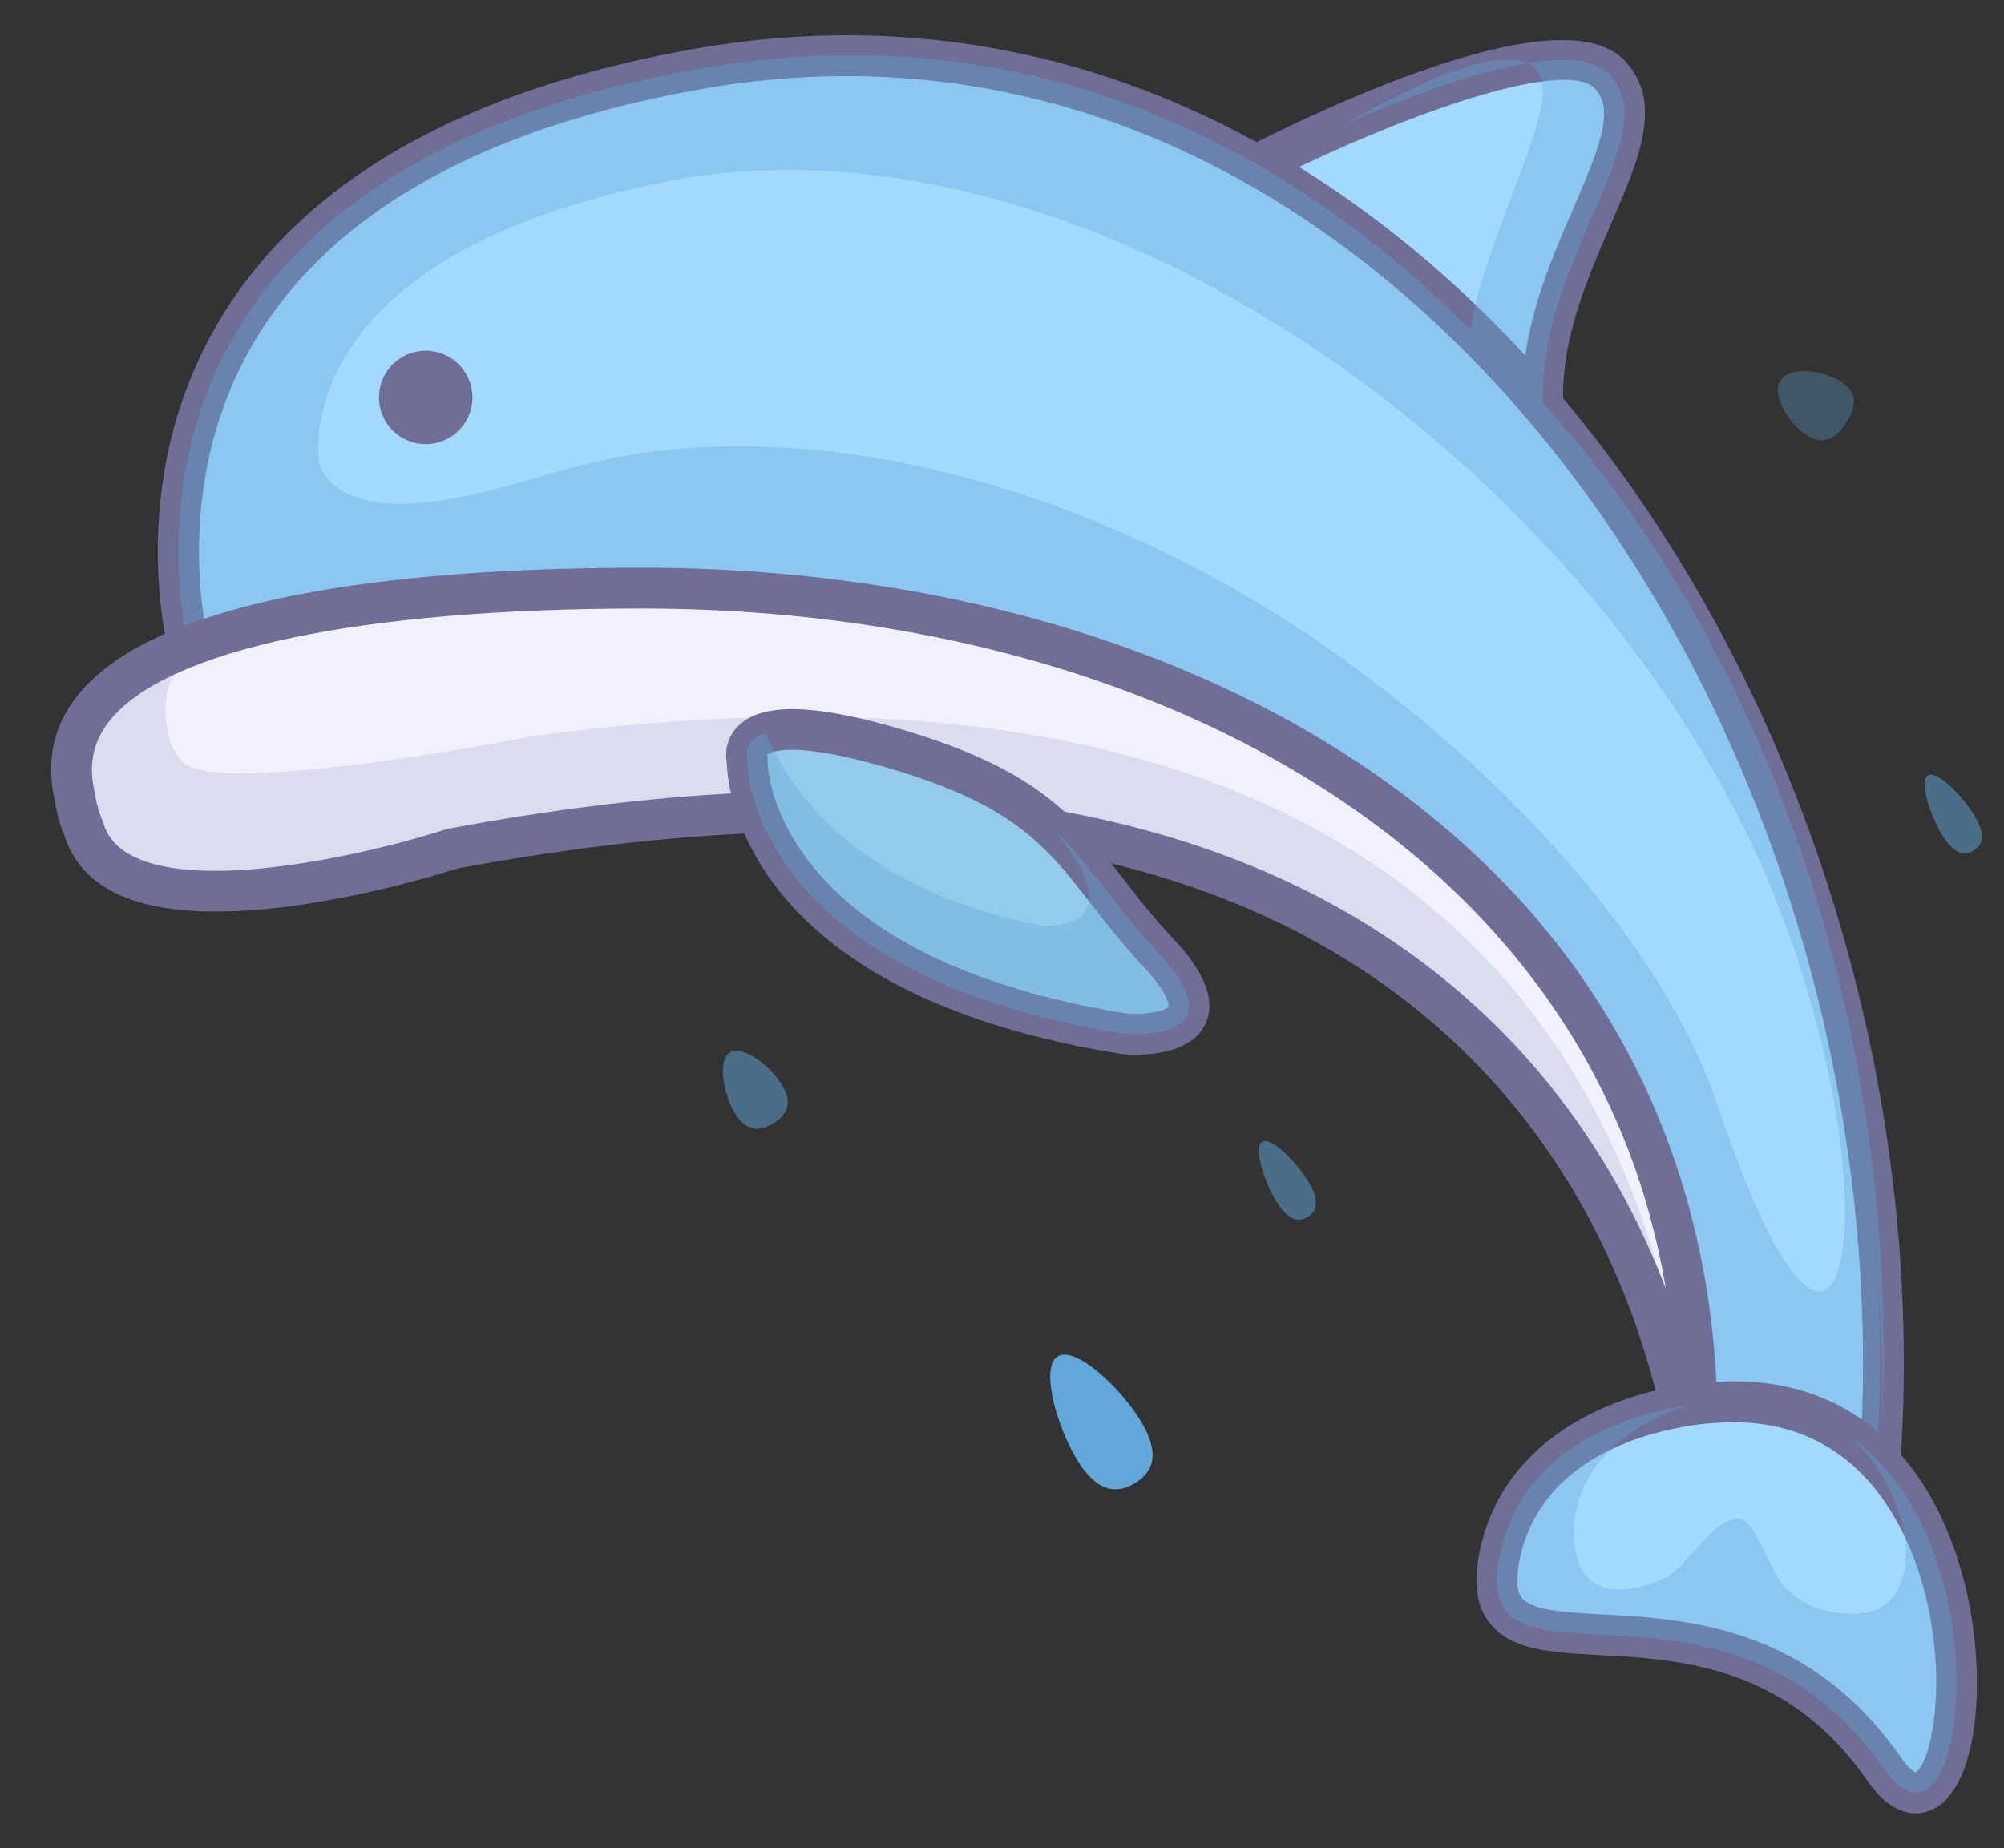 <?xml version="1.0" standalone="no"?><!DOCTYPE svg PUBLIC "-//W3C//DTD SVG 1.1//EN" "http://www.w3.org/Graphics/SVG/1.1/DTD/svg11.dtd"><svg t="1734684175880" class="icon" viewBox="0 0 1110 1024" version="1.1" xmlns="http://www.w3.org/2000/svg" p-id="4383" xmlns:xlink="http://www.w3.org/1999/xlink" width="216.797" height="200"><rect x="0" y="0" width="1110" height="1024" fill="#333333" stroke="none"/><path d="M676.308 101.633s181.48-96.711 215.507-60.166c34.036 36.549-53.463 114.809-34.583 203.597-0.005 0.005-180.924-41.101-180.924-143.43z" fill="#A3D9FF" p-id="4384"></path><path d="M681.624 111.609c83.603-44.541 184.576-81.076 201.92-62.44 10.83 11.63 2.459 32.779-12.105 66.327-15.942 36.725-35.785 82.432-25.263 131.922l13.556-13.37c-1.718-0.389-172.124-40.305-172.124-132.41l-5.985 9.971z m186.656 131.109c-9.018-42.416 8.462-82.69 23.884-118.222 15.766-36.314 29.38-67.679 7.915-90.727-37.055-39.808-184.712 34.248-229.094 57.897l-5.98 3.191v6.78c0 110.081 181.973 152.692 189.72 154.45l17.235 3.914-3.679-17.285z" fill="#6E6E96" p-id="4385"></path><path d="M46.326 454.74s-32.725-68.881 60.198-87.151c0 0-80.421-264.414 278.205-329.073 389.014-70.151 687.297 359.855 656.294 776.08l-99.473 39.365s0-517.288-691.062-387.97c0.009 0-183.229 59.977-204.162-11.25z" fill="#A3D9FF" p-id="4386"></path><path d="M56.537 449.894l0.023 0.05c-0.095-0.217-9.917-21.868-0.235-40.87 7.553-14.817 25.177-25.046 52.387-30.397l12.267-2.414-3.639-11.965c-0.276-0.899-26.994-92.684 25.077-177.602 42.547-69.387 124.749-115.501 244.313-137.062 144.429-26.045 283.136 16.376 401.105 122.674 164.914 148.583 259.871 400.364 241.918 641.45l7.11-9.673-99.473 39.365 15.459 10.5c0-7.698-1.704-190.1-149.939-313.158-123.714-102.709-310.279-131.615-554.502-85.913l13.379 11.11v-5.754l-4.656-3.386-4.656-3.386-5.505 1.785c-43.194 13.999-135.163 35.044-174.081 14.5-8.272-4.366-13.42-10.319-15.734-18.193l-0.253-0.859-0.366-0.805z m196.039 27.206c237.303-44.41 417.612-17.131 535.907 81.081 140.162 116.36 141.776 293.998 141.776 295.783v16.625l15.459-6.12 99.473-39.365 6.586-2.604 0.524-7.065c18.451-247.785-79.413-506.825-249.331-659.914C679.604 44.369 534.284 0.068 382.722 27.396c-126.354 22.781-213.749 72.506-259.754 147.788-57.278 93.723-28.508 191.573-27.247 195.691l8.629-14.378c-34.506 6.785-57.486 21.109-68.293 42.565-14.595 28.983-0.542 59.249 0.068 60.524l-0.637-1.663c4.068 13.845 13.104 24.544 26.863 31.808 56.026 29.579 177.882-8.538 191.601-12.986l-10.098-1.623-4.651-9.135v13.61l13.375-2.495z" fill="#6E6E96" p-id="4387"></path><path d="M854.652 223.128c-2.522-79.585 68.366-148.158 37.164-181.661-20.196-21.687-92.327 3.557-147.629 27.672 0 0 110.357-66.978 110.357-18.564 0 25.086-35.482 93.362-39.921 132.288-124.496-124.487-271.637-172.883-429.898-144.348C26.108 103.179 106.529 367.593 106.529 367.593 13.605 385.863 46.331 454.744 46.331 454.744c20.932 71.222 204.171 11.246 204.171 11.246 546.194-102.212 660.683 199.502 684.689 330.484-23.079-141.134-128.916-486.959-609.502-397.028 0 0-177.24 52.622-177.24 19.454 0 0-28.409-59.796 52.261-75.657 0 0-2.631-4.502-5.266-12.2 52.338 71.638 316.426 21.457 316.426 21.457 342.787 9.912 426.078 375.684 426.078 375.684v-0.059c1.365 25.141 3.824 72.791 3.824 89.678 0 23.378 95.613 0 95.613 0s7.666-43.939 2.106-111.202c3.123 31.17 4.018 62.603 2.427 94.004 12.796-220.095-58.874-435.444-187.266-577.477zM199.465 258.773c1.6-3.367 3.557-6.78 5.677-10.197l0.023 0.158a201.798 201.798 0 0 0-5.7 10.039z m173.837-159.047c232.475-41.914 509.622 160.62 605.678 387.414 72.56 171.31 45.969 342.005-26.338 128.903-27.355-85.262-108.734-177.625-204.451-247.853-131.172-96.245-297.994-144.108-427.841-109.982-29.534 6.531-119.867 43.37-143.231 0.565-0.005 0-24.074-116.554 196.184-159.047z" fill="#61A7D9" opacity=".36" p-id="4388"></path><path d="M938.82 823.988c22.058-331.266-271.176-498.146-583.489-498.146-115.551 0-337.829 13.533-313.958 115.207 1.464 10.545 4.954 17.931 4.954 17.931 20.937 71.218 204.171 11.241 204.171 11.241 581.794-108.856 673.782 240.557 688.323 353.766z" fill="#F0F0FF" p-id="4389"></path><path d="M950.093 824.738c8.57-128.573-30.126-242.718-111.876-330.099-107.08-114.452-283.091-180.092-482.886-180.092-116.907 0-266.019 12.304-312.458 70.911-13.388 16.9-17.597 36.477-12.498 58.182l-0.19-1.026c1.654 11.91 5.487 20.281 5.921 21.195l-0.624-1.632c4.077 13.872 13.149 24.589 26.958 31.853 57.522 30.262 186.131-11.273 191.573-13.058l-1.433 0.371c224.723-42.055 398.691-19.698 517.067 66.431 117.399 85.42 149.365 210.634 157.971 277.658l22.474-0.692zM246.98 459.491c-34.592 11.309-133.296 35.966-174.027 14.532-8.303-4.371-13.465-10.333-15.789-18.22l-0.249-0.841-0.375-0.791c-0.005-0.014-2.789-6.134-3.978-14.668l-0.077-0.52-0.118-0.506c-3.485-14.853-0.8-27.604 8.208-38.981C91.974 359.873 199.407 337.151 355.321 337.151c193.562 0 363.557 63.032 466.384 172.933 78.468 83.874 114.077 189.232 105.833 313.154l22.483-0.683c-9.072-70.639-42.846-202.643-167.088-293.053-123.605-89.936-303.44-113.616-534.523-70.373l-0.732 0.136-0.696 0.226z" fill="#6E6E96" p-id="4390"></path><path d="M938.146 747.205a473.869 473.869 0 0 1-2.965 49.264c-9.768-105.249-69.256-465.52-639.868-388.621 0 0-176.698 34.737-194.317 14.008 0 0-7.115-6.97-8.127-16.783-4.091-20.123 2.459-36.124 16.345-48.826C62.06 373.487 31.771 400.124 41.377 441.062c1.464 10.545 4.954 17.931 4.954 17.931 20.937 71.222 204.171 11.241 204.171 11.241 581.794-108.875 673.777 240.539 688.323 353.762 1.772-26.668 1.474-52.252-0.678-76.791z" fill="#6E6E96" opacity=".15" p-id="4391"></path><path d="M413.856 421.007s-2.622 118.073 209.414 151.811c0 0 65.265 5.438 18.32-44.984-46.95-50.412-49.734-84.335-143.968-112.45-94.234-28.119-83.766 5.623-83.766 5.623z" fill="#94CBEB" p-id="4392"></path><path d="M402.56 420.754c-0.108 5.225-0.312 128.338 218.942 163.219l0.416 0.068 0.42 0.036c5.971 0.502 36.21 2.039 45.246-16.571 9.049-18.627-11.097-40.26-17.714-47.37-11.21-12.041-19.757-23.012-28.006-33.62-25.972-33.367-46.489-59.723-121.002-81.953-49.666-14.821-78.934-15.522-92.105-2.201-7.029 7.106-7.458 16.295-5.686 22.004l-0.511-3.612z m91.834 5.456c67.575 20.159 85.217 42.818 109.62 74.179 8.163 10.487 17.416 22.37 29.304 35.143 15.034 16.141 13.935 22.058 13.917 22.112l0.005-0.009c-1.365 2.436-12.774 4.778-23.034 3.919l0.841 0.095C425.066 529.832 425.129 422.336 425.156 421.251l0.041-1.844-0.542-1.758c0.136 0.457 0.158 0.628 0.158 0.633v-0.113a0.398 0.398 0 0 1-0.059 0.136c0.081-0.095 9.239-10.111 69.64 7.906z" fill="#6E6E96" p-id="4393"></path><path d="M641.59 527.834c-24.087-25.864-36.567-47.375-55.714-66.006 1.342 1.953 2.721 3.919 4.163 5.93 36.341 50.426-14.184 44.984-14.184 44.984-97.199-19.983-136.112-69.555-151.693-106.655-13.556 4.389-10.306 14.921-10.306 14.921s-2.622 118.077 209.414 151.811c0.005 0 65.274 5.438 18.32-44.984z" fill="#61A7D9" opacity=".36" p-id="4394"></path><path d="M950.581 777.033s-105.1 2.816-120.369 87.138c-15.147 83.68 126.186-9.682 213.143 115.727 54.48 78.545 78.839-215.042-92.774-202.865z" fill="#A3D9FF" p-id="4395"></path><path d="M950.278 765.742c-39.519 1.053-117.806 22.569-131.176 96.422-2.92 16.114-0.918 28.277 6.107 37.168 11.874 15.016 33.634 16.191 61.188 17.682 43.673 2.355 103.491 5.587 147.684 69.329 15.007 21.628 29.096 19.468 36.147 16.245 26.329-12.005 30.56-75.86 17.872-125.662-19.237-75.521-69.645-116.043-137.821-111.184z m102.37 207.719c-50.503-72.823-119.429-76.561-165.041-79.011-20.119-1.085-39.126-2.12-44.681-9.135-2.73-3.458-3.273-9.89-1.6-19.12 13.47-74.432 108.59-77.831 109.553-77.858 82.812-5.867 108.816 66.4 116.179 97.746 12.019 51.212 1.333 92.828-6.238 95.947a0.972 0.972 0 0 1 0.398-0.045c-0.023-0.014-3.128-0.683-8.57-8.525z" fill="#6E6E96" p-id="4396"></path><path d="M1025.532 796.537c37.426 35.139 42.136 97.538 1.446 97.538-12.575 0-25.159-2.432-37.44-13.727-8.764-8.059-17.38-38.203-25.701-38.827-15.282-1.148-29.588 27.482-42.154 33.001-28.485 12.484-48.026 6.437-49.703-21.375-3.128-51.981 53.282-71.611 62.381-74.436-30.104 4.647-92.648 21.891-104.151 85.443-15.142 83.68 126.186-9.677 213.143 115.731 44.604 64.329 68.994-120.803-17.823-183.347z" fill="#61A7D9" opacity=".36" p-id="4397"></path><path d="M235.793 220.181m-25.882 0a25.882 25.882 0 1 0 51.764 0 25.882 25.882 0 1 0-51.764 0Z" fill="#6E6E96" p-id="4398"></path><path d="M631.777 787.158c11.395 18.718 6.608 28.653-3.128 34.578-9.745 5.935-20.774 5.614-32.16-13.095-11.395-18.722-20.367-51.248-10.627-57.174 9.745-5.935 34.52 16.973 45.915 35.69z" fill="#61A7D9" p-id="4399"></path><path d="M724.696 654.671c6.739 11.07 4.601 16.543-0.325 19.536-4.918 3.001-10.758 2.391-17.502-8.688s-12.742-29.918-7.82-32.911c4.918-3.001 18.903 10.984 25.647 22.062z" fill="#61A7D9" opacity=".51" p-id="4400"></path><path d="M1019.792 211.43c9.682 6.233 8.055 14.582 2.784 22.768s-12.195 13.113-21.882 6.88-19.748-22.108-14.473-30.293c5.275-8.186 23.884-5.587 33.57 0.646z" fill="#61A7D9" opacity=".31" p-id="4401"></path><path d="M1093.518 451.671c6.744 11.074 4.601 16.548-0.325 19.54-4.918 3.001-10.758 2.391-17.502-8.688-6.739-11.079-12.738-29.918-7.815-32.915 4.913-3.001 18.894 10.984 25.642 22.062z" fill="#61A7D9" opacity=".51" p-id="4402"></path><path d="M433.139 601.158c6.369 10.459 2.31 16.878-4.859 21.231-7.155 4.371-14.708 5.031-21.082-5.438s-10.007-29.511-2.843-33.873c7.16-4.362 22.41 7.607 28.784 18.08z" fill="#61A7D9" opacity=".51" p-id="4403"></path></svg>